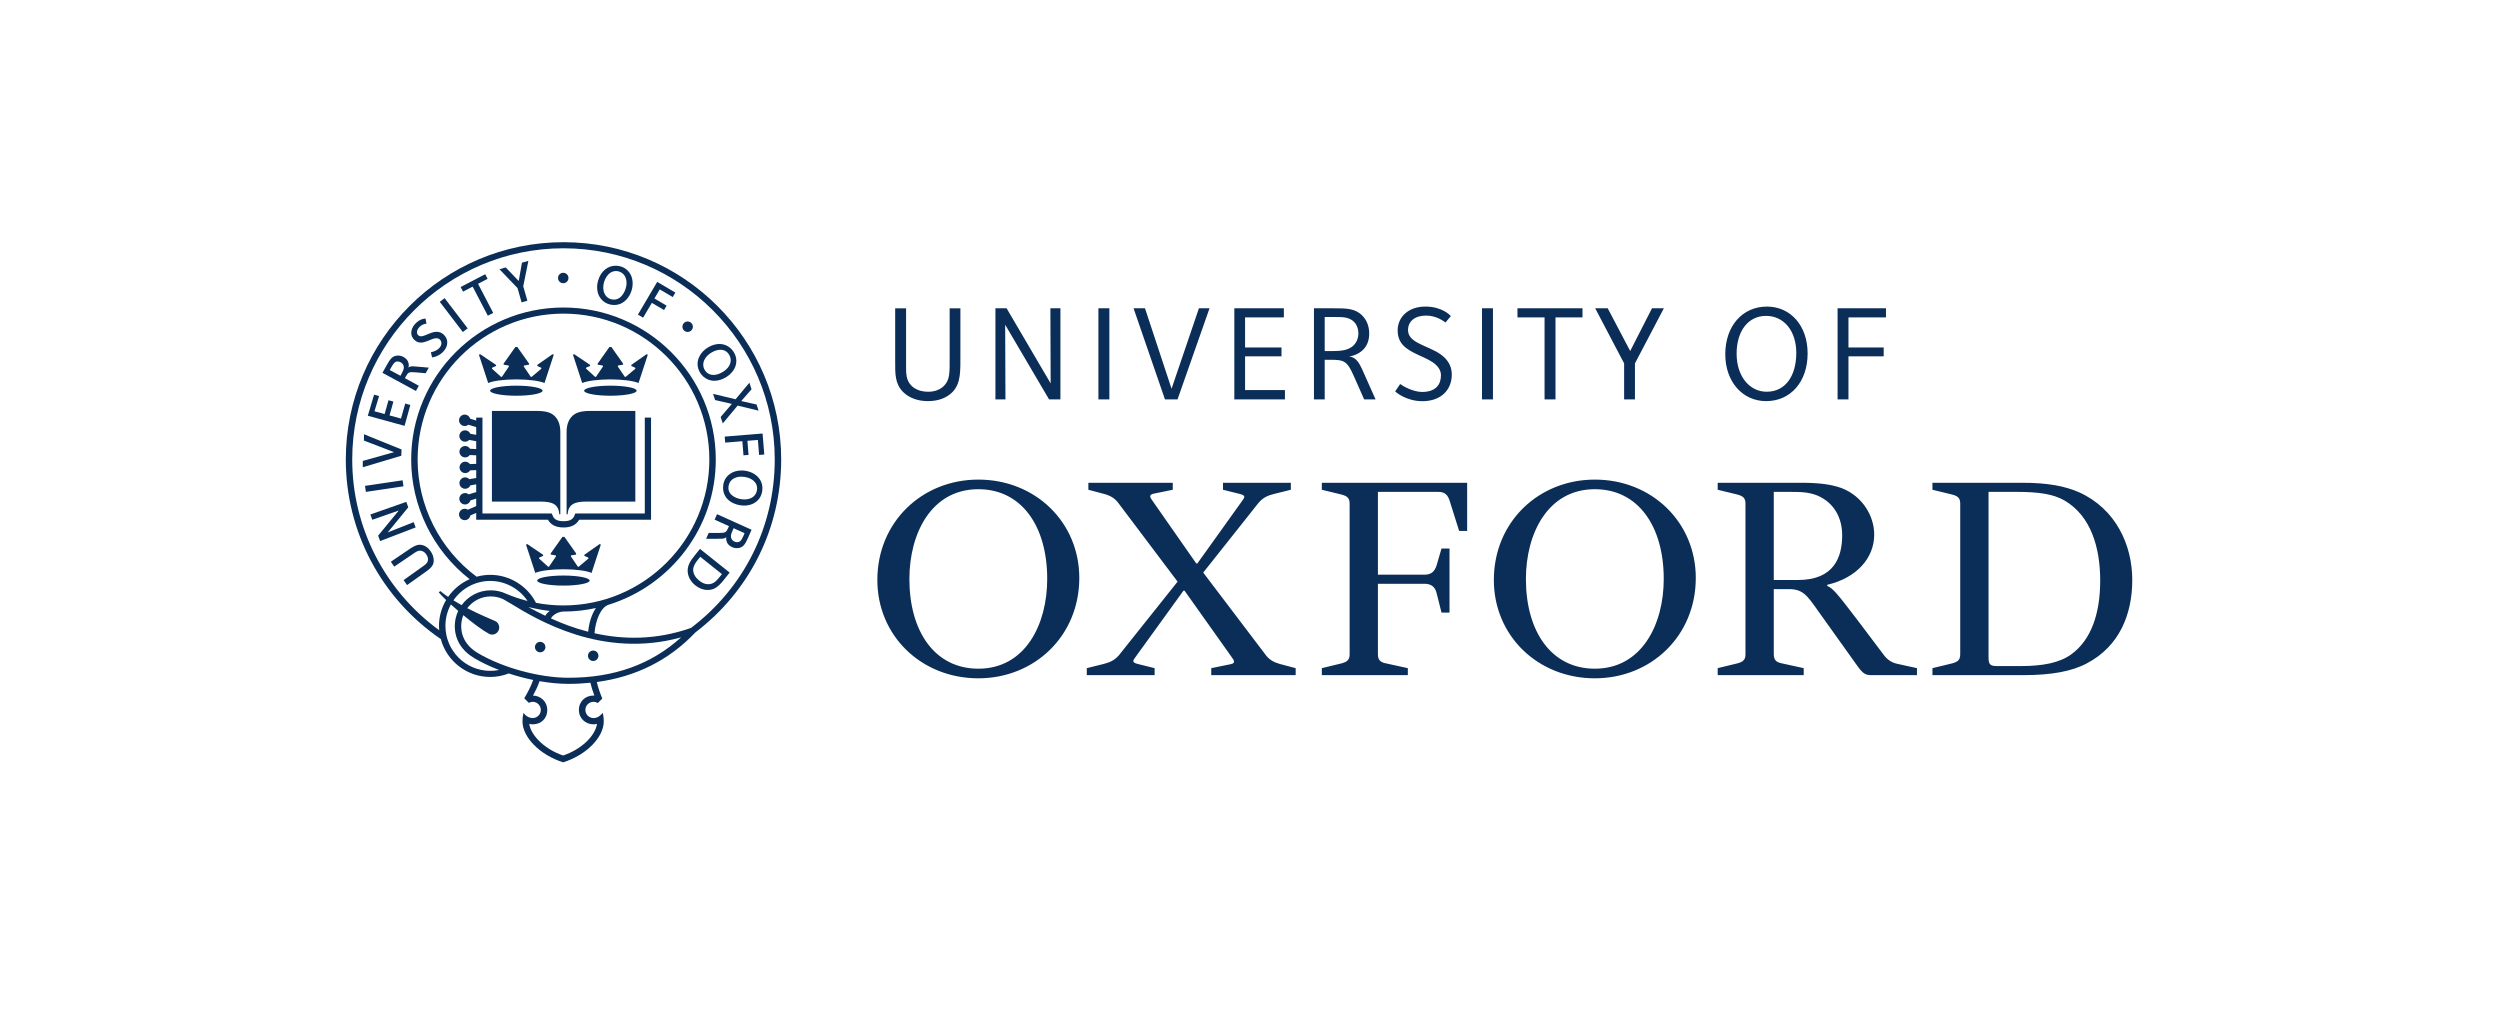 <svg width="320" height="130" viewBox="0 0 320 130" fill="none" xmlns="http://www.w3.org/2000/svg">
<path d="M134.043 74.11C134.043 67.341 130.763 62.619 125.227 62.619C119.209 62.619 116.402 68.29 116.402 74.11C116.402 80.875 119.686 85.593 125.227 85.593C131.243 85.593 134.043 79.923 134.043 74.11V74.11ZM138.15 73.975C138.15 81.419 132.405 86.824 125.227 86.824C117.909 86.824 112.3 81.359 112.3 74.242C112.3 66.793 118.045 61.388 125.227 61.388C132.544 61.388 138.15 66.861 138.15 73.975V73.975ZM212.959 74.11C212.959 67.341 209.674 62.619 204.139 62.619C198.12 62.619 195.317 68.29 195.317 74.11C195.317 80.875 198.599 85.593 204.139 85.593C210.153 85.593 212.959 79.923 212.959 74.11V74.11ZM217.061 73.975C217.061 81.419 211.316 86.824 204.139 86.824C196.819 86.824 191.212 81.359 191.212 74.242C191.212 66.793 196.958 61.388 204.139 61.388C211.454 61.388 217.061 66.861 217.061 73.975V73.975ZM232.721 78.206C231.283 76.154 230.735 75.406 228.959 75.406H227.044V83.749C227.044 84.434 227.318 84.769 228.072 84.909L230.874 85.523V86.417H219.864V85.523L222.395 84.909C223.146 84.708 223.42 84.434 223.42 83.749V64.466C223.42 63.779 223.146 63.508 222.395 63.304L219.864 62.688V61.796H230.6C232.859 61.796 234.431 62.003 235.729 62.478C238.396 63.508 239.9 66.042 239.9 68.429C239.9 71.442 237.643 73.976 233.883 74.855V74.991C234.636 75.34 235.045 75.816 237.713 79.309L241.062 83.749C241.541 84.434 242.157 84.84 242.91 84.981L245.371 85.523V86.417H239.491C238.807 86.417 238.466 86.209 237.85 85.385L232.721 78.206ZM227.044 74.241H230.122C234.773 74.241 235.799 71.307 235.799 68.499C235.799 66.379 234.841 64.395 232.652 63.44C231.491 62.96 230.395 62.96 228.891 62.96H227.044V74.241ZM184.512 70.208H185.538V78.416H184.512L183.896 75.956C183.69 75.062 183.144 74.723 182.323 74.723H176.373V83.749C176.373 84.433 176.647 84.77 177.4 84.91L180.203 85.524V86.418H169.194V85.524L171.725 84.91C172.476 84.708 172.751 84.433 172.751 83.749V64.465C172.751 63.78 172.476 63.508 171.725 63.305L169.194 62.688V61.797H187.794V67.957H186.768L185.606 64.259C185.332 63.305 184.921 62.961 184.101 62.961H176.373V73.558H182.323C183.144 73.558 183.622 73.221 183.896 72.327L184.512 70.208ZM254.534 62.96V84.155C254.534 85.049 254.738 85.257 255.629 85.257H258.636C261.509 85.257 263.628 84.84 265.133 83.749C267.663 81.905 268.826 78.554 268.826 74.312C268.826 70.141 267.663 66.042 264.246 64.057C262.81 63.234 260.962 62.96 258.089 62.96H254.534ZM247.352 86.417V85.524L249.884 84.909C250.637 84.708 250.909 84.433 250.909 83.749V64.465C250.909 63.779 250.637 63.508 249.884 63.304L247.352 62.688V61.796H258.911C262.056 61.796 264.312 62.207 266.16 63.028C270.81 65.148 272.93 69.729 272.93 74.241C272.93 78.624 271.288 82.722 267.118 84.909C265.203 85.941 262.535 86.417 259.049 86.417H247.352ZM147.792 85.524V86.417H139.108V85.524L141.293 84.98C142.117 84.77 142.661 84.503 143.208 83.888L150.731 74.451L143.208 64.465C142.731 63.78 142.117 63.44 141.362 63.234L139.31 62.689V61.796H150.115V62.689L147.792 63.165C146.97 63.304 147.175 63.644 147.584 64.193L153.123 72.125H153.26L158.937 64.193C159.348 63.644 159.486 63.44 158.732 63.234L156.543 62.689V61.796H165.228V62.689L163.039 63.234C162.221 63.44 161.673 63.711 161.124 64.326L154.013 73.29L161.945 83.749C162.426 84.433 163.039 84.77 163.791 84.98L165.845 85.524V86.417H155.04V85.524L157.364 85.049C158.186 84.909 158.048 84.643 157.638 84.085L151.62 75.606H151.484L145.398 84.027C144.987 84.572 144.85 84.77 145.603 84.98L147.792 85.524ZM121.888 50.211C121.208 50.891 120.189 51.344 118.764 51.344C117.524 51.344 116.375 50.954 115.596 50.175C114.533 49.113 114.583 47.758 114.583 46.31V39.463H115.979V46.819C115.979 47.749 115.95 48.657 116.67 49.375C117.168 49.874 117.935 50.143 118.819 50.143C119.681 50.143 120.375 49.845 120.806 49.412C121.606 48.614 121.555 47.741 121.555 45.634V39.463H122.931V45.271C122.931 47.479 123.02 49.079 121.888 50.211V50.211ZM134.281 51.125L128.662 41.565L128.698 51.125H127.415V39.462H128.845L134.484 49.075L134.449 39.462H135.734V51.125H134.281ZM140.596 39.462H141.999V51.124H140.596V39.462ZM150.723 51.124H149.116L145.096 39.462H146.559L149.959 49.757L153.462 39.462H154.82L150.723 51.124ZM157.994 51.124V39.462H164.334V40.625H159.369V44.473H164.031V45.608H159.369V49.926H164.473V51.124H157.994ZM174.613 51.124L173.273 48.101C172.444 46.242 172.065 46.051 170.374 46.051H169.562V51.124H168.186V39.462H170.702C172.258 39.462 173.431 39.452 174.348 40.37C174.932 40.953 175.258 41.728 175.258 42.701C175.258 43.512 175.022 44.186 174.535 44.706C174.115 45.152 173.42 45.545 172.665 45.625C173.075 45.648 173.414 45.871 173.634 46.092C173.952 46.408 174.183 46.889 174.525 47.652L176.074 51.124H174.613ZM173.339 41.217C172.671 40.548 171.803 40.579 170.853 40.579H169.562V44.935H170.025C171.202 44.935 172.47 44.996 173.27 44.196C173.656 43.809 173.872 43.268 173.872 42.676C173.872 42.02 173.614 41.493 173.339 41.217V41.217ZM189.695 39.462H191.098V51.124H189.695V39.462ZM199.104 40.625V51.124H197.703V40.625H194.235V39.462H202.56V40.625H199.104ZM209.273 46.515V51.124H207.888V46.515L204.186 39.462H205.789L208.663 44.931L211.455 39.462H212.974L209.273 46.515ZM226.06 51.344C223.042 51.344 220.835 48.851 220.835 45.346C220.835 41.744 223.019 39.242 226.169 39.242C229.22 39.242 231.376 41.718 231.376 45.238C231.376 48.849 229.216 51.344 226.06 51.344V51.344ZM226.055 40.433C223.771 40.433 222.287 42.364 222.287 45.272C222.287 48.17 223.94 50.142 226.13 50.142C228.568 50.142 229.925 48.068 229.925 45.18C229.925 42.334 228.323 40.433 226.055 40.433ZM236.603 40.625V44.474H241.112V45.608H236.603V51.124H235.211V39.462H241.404V40.625H236.603ZM178.9 42.307C178.9 40.515 180.342 39.24 182.448 39.24C184.581 39.24 185.605 40.341 185.708 40.455L185.024 41.283C184.763 41.082 183.83 40.395 182.54 40.395C181.053 40.395 180.229 41.173 180.229 42.228C180.229 42.739 180.438 43.107 180.775 43.41C181.175 43.767 181.759 44.033 182.387 44.323C183.169 44.682 184.241 45.086 184.959 45.831C185.455 46.346 185.83 47.016 185.83 47.936C185.83 49.875 184.485 51.352 182.065 51.352C180.001 51.352 178.7 50.215 178.578 50.102L179.22 49.156C179.55 49.402 180.846 50.169 182.03 50.169C183.785 50.169 184.442 49.207 184.442 48.049C184.442 47.51 184.197 47.077 183.833 46.729C183.289 46.205 182.466 45.853 181.677 45.493C180.893 45.135 180.139 44.76 179.605 44.198C179.252 43.829 178.9 43.224 178.9 42.307V42.307ZM71.722 55.274C71.722 54.244 71.373 53.411 70.617 52.968C70.144 52.69 69.504 52.598 68.714 52.598H62.965V64.204H69.221C70.664 64.204 71.512 64.529 71.585 65.823H71.722V55.274ZM72.525 55.274C72.525 54.244 72.874 53.411 73.629 52.968C74.103 52.69 74.744 52.598 75.535 52.598H81.323V64.204H75.027C73.585 64.204 72.737 64.529 72.663 65.823H72.525V55.274Z" fill="#0B2E58"/>
<path d="M82.533 53.457V65.727H73.636L73.535 65.977C73.381 66.36 73.103 66.714 72.133 66.714C71.163 66.714 70.886 66.36 70.731 65.977L70.629 65.727H61.756V53.457H60.954V53.831L60.184 53.594C60.095 53.291 59.819 53.068 59.486 53.068C59.084 53.068 58.756 53.396 58.756 53.799C58.756 54.204 59.084 54.531 59.486 54.531C59.663 54.531 59.822 54.465 59.948 54.362L60.954 54.67V55.656L60.199 55.521C60.142 55.389 60.049 55.277 59.929 55.198C59.809 55.119 59.669 55.077 59.526 55.078C59.124 55.078 58.795 55.405 58.795 55.808C58.795 56.212 59.124 56.539 59.526 56.539C59.735 56.539 59.922 56.45 60.056 56.311L60.954 56.472V57.477L60.164 57.442C60.037 57.23 59.806 57.086 59.54 57.086C59.137 57.086 58.809 57.413 58.809 57.816C58.809 58.22 59.137 58.548 59.54 58.548C59.784 58.548 59.998 58.427 60.131 58.245L60.954 58.281V59.373L60.147 59.402C60.08 59.307 59.991 59.23 59.888 59.176C59.784 59.123 59.67 59.095 59.553 59.095C59.151 59.095 58.822 59.422 58.822 59.826C58.822 60.229 59.151 60.556 59.553 60.556C59.817 60.556 60.047 60.414 60.175 60.205L60.954 60.176V61.184L60.072 61.335C60.004 61.262 59.921 61.204 59.83 61.164C59.738 61.124 59.639 61.103 59.54 61.103C59.137 61.103 58.809 61.43 58.809 61.834C58.809 62.237 59.137 62.565 59.54 62.565C59.682 62.565 59.821 62.523 59.941 62.445C60.059 62.367 60.153 62.256 60.21 62.125L60.954 61.998V62.987L59.989 63.281C59.863 63.177 59.703 63.111 59.526 63.111C59.332 63.111 59.146 63.188 59.009 63.325C58.872 63.462 58.795 63.648 58.795 63.842C58.795 64.036 58.872 64.222 59.009 64.359C59.146 64.496 59.332 64.573 59.526 64.573C59.858 64.573 60.136 64.351 60.225 64.048L60.954 63.825V64.781L59.888 65.242C59.769 65.163 59.629 65.121 59.486 65.121C59.084 65.121 58.756 65.448 58.756 65.852C58.756 66.255 59.084 66.582 59.486 66.582C59.846 66.582 60.145 66.322 60.205 65.979L60.954 65.655V66.529H70.135C70.509 67.18 71.154 67.516 72.133 67.516C73.112 67.516 73.758 67.18 74.13 66.529H83.335V53.457L82.533 53.457ZM66.093 49.365C64.236 49.365 62.733 49.654 62.733 50.009C62.733 50.366 64.236 50.654 66.093 50.654C67.948 50.654 69.452 50.366 69.452 50.009C69.452 49.654 67.948 49.365 66.093 49.365V49.365ZM70.718 45.34L68.779 46.703L68.763 46.841L69.224 47.048C69.315 47.094 69.315 47.167 69.269 47.211L68.051 48.239L67.935 48.23L67.072 46.958C67.012 46.875 67.034 46.793 67.139 46.776L67.718 46.68V46.535L66.216 44.413H65.969L64.467 46.535V46.68L65.047 46.776C65.15 46.793 65.171 46.875 65.112 46.958L64.248 48.23L64.135 48.239L62.995 47.211C62.95 47.167 62.95 47.094 63.041 47.048L63.503 46.841L63.485 46.703L61.465 45.34L61.302 45.404L62.487 49.028C63.09 48.758 64.473 48.568 66.091 48.56C67.712 48.568 69.094 48.758 69.696 49.028L70.882 45.404L70.718 45.34ZM72.118 73.668C70.262 73.668 68.759 73.957 68.759 74.313C68.759 74.669 70.262 74.957 72.118 74.957C73.973 74.957 75.478 74.669 75.478 74.313C75.478 73.957 73.973 73.668 72.118 73.668ZM76.744 69.643L74.805 71.007L74.789 71.145L75.249 71.351C75.341 71.397 75.341 71.47 75.295 71.514L74.077 72.543L73.961 72.532L73.098 71.261C73.039 71.178 73.06 71.096 73.165 71.078L73.744 70.985V70.838L72.241 68.716H71.995L70.493 70.838V70.985L71.073 71.078C71.176 71.096 71.197 71.178 71.138 71.261L70.274 72.532L70.159 72.543L69.022 71.514C68.975 71.47 68.975 71.397 69.067 71.351L69.528 71.145L69.511 71.007L67.491 69.643L67.326 69.707L68.514 73.332C69.116 73.061 70.499 72.871 72.118 72.863C73.737 72.871 75.121 73.061 75.722 73.332L76.908 69.707L76.744 69.643ZM78.131 49.365C76.273 49.365 74.77 49.654 74.77 50.009C74.77 50.366 76.273 50.654 78.131 50.654C79.985 50.654 81.489 50.366 81.489 50.009C81.489 49.654 79.985 49.365 78.131 49.365ZM82.755 45.34L80.816 46.703L80.799 46.841L81.261 47.048C81.351 47.094 81.352 47.167 81.305 47.211L80.087 48.239L79.972 48.23L79.109 46.958C79.049 46.875 79.071 46.793 79.175 46.776L79.754 46.68V46.535L78.252 44.413H78.006L76.504 46.535V46.681L77.083 46.776C77.188 46.793 77.209 46.876 77.15 46.958L76.287 48.23L76.171 48.239L75.033 47.198C74.987 47.154 74.987 47.08 75.078 47.035L75.54 46.841L75.523 46.703L73.502 45.34L73.338 45.404L74.524 49.028C75.126 48.758 76.509 48.568 78.129 48.56C79.749 48.568 81.131 48.758 81.732 49.028L82.92 45.404L82.755 45.34Z" fill="#0B2E58"/>
<path d="M69.813 82.826C69.813 82.914 69.796 83.001 69.762 83.083C69.729 83.164 69.68 83.237 69.617 83.3C69.555 83.362 69.481 83.411 69.4 83.445C69.319 83.478 69.232 83.496 69.144 83.496C69.056 83.496 68.969 83.478 68.888 83.445C68.807 83.411 68.733 83.362 68.67 83.3C68.608 83.238 68.559 83.164 68.525 83.083C68.491 83.002 68.474 82.915 68.474 82.826C68.474 82.457 68.774 82.158 69.144 82.158C69.322 82.158 69.492 82.228 69.617 82.354C69.743 82.479 69.813 82.649 69.813 82.826ZM76.599 83.939C76.599 84.027 76.582 84.114 76.548 84.195C76.514 84.277 76.465 84.35 76.403 84.413C76.341 84.475 76.267 84.524 76.186 84.558C76.105 84.591 76.018 84.609 75.93 84.608C75.842 84.609 75.755 84.591 75.673 84.558C75.592 84.524 75.518 84.475 75.456 84.413C75.394 84.351 75.344 84.277 75.311 84.196C75.277 84.115 75.26 84.027 75.26 83.939C75.26 83.57 75.559 83.272 75.93 83.272C76.299 83.272 76.599 83.57 76.599 83.939ZM72.764 35.584C72.764 35.953 72.464 36.253 72.094 36.253C71.725 36.253 71.426 35.953 71.426 35.584C71.426 35.215 71.725 34.916 72.094 34.916C72.464 34.916 72.764 35.215 72.764 35.584ZM88.687 41.847C88.671 42.217 88.358 42.503 87.989 42.488C87.62 42.472 87.334 42.16 87.349 41.791C87.356 41.614 87.434 41.447 87.565 41.327C87.696 41.207 87.869 41.144 88.046 41.151C88.414 41.167 88.702 41.478 88.687 41.847V41.847ZM55.129 70.569C55.386 70.939 55.516 71.335 55.515 71.745C55.514 72.213 55.358 72.592 54.522 73.171L52.106 74.892L51.661 74.253C51.661 74.253 54.135 72.49 54.176 72.462C54.603 72.167 54.785 71.951 54.786 71.614C54.786 71.399 54.707 71.166 54.553 70.943C54.311 70.595 54 70.482 53.727 70.482C53.477 70.482 53.211 70.656 52.734 70.988L50.462 72.53L50.026 71.902L52.188 70.437C52.79 70.014 53.269 69.725 53.714 69.726C54.364 69.727 54.838 70.149 55.129 70.569ZM47.408 65.852L52.005 64.24L52.259 64.936L49.629 68.149L52.953 66.834L53.201 67.513L48.656 69.258L48.402 68.562L51.046 65.344L47.655 66.531L47.408 65.852ZM46.721 62.192L51.532 61.478L51.647 62.249L46.835 62.962L46.721 62.192ZM46.578 56.391L46.596 55.584L51.399 57.535L51.364 58.336L46.434 59.806L46.438 58.998L50.438 57.877L46.578 56.391ZM50.103 46.983C50.389 46.464 50.592 46.268 50.894 46.269C51.006 46.269 51.147 46.296 51.287 46.374C51.47 46.477 51.609 46.644 51.661 46.825C51.681 46.893 51.691 46.963 51.69 47.034C51.687 47.323 51.527 47.614 51.358 47.918L51.258 48.098L49.888 47.362L50.103 46.983ZM50.969 45.509C50.281 45.51 49.963 45.904 49.525 46.696L48.953 47.719L53.239 50.045L53.608 49.376L51.828 48.403L51.931 48.212C52.231 47.669 52.335 47.587 53.099 47.652L54.486 47.775L54.883 47.056L53.284 46.92C52.962 46.89 52.709 46.865 52.504 46.926C52.435 46.946 52.354 46.987 52.273 47.043C52.292 46.957 52.325 46.871 52.327 46.784C52.327 46.647 52.308 46.511 52.266 46.388C52.173 46.101 51.97 45.871 51.661 45.7C51.432 45.573 51.202 45.508 50.969 45.509V45.509ZM56.292 38.635L56.912 38.163L59.863 42.029L59.243 42.5L56.292 38.635ZM58.963 36.738L62.11 35.101L62.416 35.691L61.192 36.329L63.131 40.053L62.441 40.412L60.501 36.688L59.27 37.33L58.963 36.738ZM66.812 33.621L67.633 33.393L66.973 36.646L67.507 38.494L66.765 38.707L66.243 36.874L63.933 34.464L64.733 34.232L66.394 35.964L66.812 33.621ZM81.654 40.27L84.124 36.08L86.448 37.449L86.11 38.023L84.45 37.044L83.767 38.204L85.329 39.124L84.999 39.685L83.438 38.765L82.319 40.663L81.654 40.27ZM94.152 51.106L95.923 48.986L96.198 49.826L94.88 51.334L96.839 51.775L97.098 52.565L94.418 51.916L92.515 54.197L92.245 53.373L93.68 51.698L91.532 51.208L91.271 50.411L94.152 51.106ZM92.762 55.885L97.61 55.49L97.829 58.178L97.165 58.233L97.01 56.313L95.668 56.422L95.815 58.229L95.167 58.282L95.019 56.475L92.825 56.654L92.762 55.885ZM95.289 63.928C94.341 63.928 93.235 63.412 93.235 62.457C93.235 62.111 93.355 61.646 93.783 61.335C94.071 61.125 94.446 61.014 94.867 61.014C95.35 61.014 96.22 61.15 96.676 61.779C96.834 61.997 96.913 62.248 96.912 62.516C96.912 62.889 96.76 63.332 96.362 63.621C96.079 63.826 95.706 63.928 95.289 63.928V63.928ZM94.905 60.222C94.344 60.222 93.826 60.373 93.418 60.67C92.685 61.202 92.551 61.967 92.551 62.414C92.551 64.058 94.095 64.716 95.256 64.716C95.814 64.716 96.323 64.564 96.726 64.273C97.545 63.68 97.59 62.788 97.59 62.501C97.59 61.066 96.272 60.222 94.905 60.222ZM91.325 47.993C90.888 47.993 90.495 47.81 90.223 47.381C90.084 47.162 90.017 46.926 90.016 46.688C90.012 46.138 90.361 45.574 90.999 45.169C91.421 44.901 91.836 44.769 92.206 44.77C92.675 44.77 93.057 44.976 93.311 45.379C93.462 45.616 93.531 45.867 93.531 46.119C93.531 46.656 93.19 47.183 92.574 47.573C92.142 47.847 91.707 47.993 91.325 47.993V47.993ZM92.083 44.03C91.591 44.03 91.067 44.186 90.562 44.506C89.628 45.1 89.287 45.949 89.287 46.567C89.287 46.97 89.397 47.363 89.627 47.725C90.145 48.543 90.924 48.743 91.45 48.741C91.952 48.738 92.482 48.572 92.98 48.255C93.583 47.873 94.253 47.165 94.253 46.204C94.253 45.806 94.139 45.413 93.909 45.05C93.483 44.379 92.815 44.03 92.083 44.03V44.03ZM78.562 38.35C78.209 38.35 77.701 38.178 77.417 37.659C77.278 37.407 77.218 37.102 77.218 36.786C77.218 35.915 77.798 34.693 78.858 34.693C79.453 34.693 80.201 35.136 80.201 36.236C80.201 36.937 79.706 38.35 78.562 38.35ZM78.811 34.012C77.798 34.012 76.916 34.694 76.559 35.908C76.481 36.177 76.43 36.443 76.43 36.701C76.43 37.188 76.512 37.573 76.712 37.936C77.161 38.759 77.984 39.039 78.61 39.039C78.965 39.039 79.305 38.959 79.617 38.787C80.438 38.339 80.98 37.297 80.98 36.3C80.98 35.868 80.896 35.46 80.704 35.112C80.309 34.393 79.578 34.012 78.811 34.012ZM51.87 51.652L52.523 51.837L51.786 54.508L47.079 53.218L47.882 50.515L48.523 50.696L47.932 52.643L49.23 52.999L49.73 51.23L50.357 51.408L49.858 53.172L51.326 53.575L51.87 51.652ZM53.105 41.49C53.78 40.732 54.471 40.785 54.471 40.785L54.59 41.427C54.59 41.427 54.057 41.444 53.639 41.911C53.458 42.114 53.367 42.327 53.367 42.518C53.367 42.676 53.428 42.814 53.552 42.924C53.889 43.224 54.464 42.891 54.824 42.746C55.102 42.631 55.496 42.471 55.889 42.471C56.183 42.471 56.487 42.555 56.764 42.802C57.088 43.092 57.251 43.455 57.251 43.836C57.251 44.248 57.09 44.616 56.767 44.978C56.146 45.673 55.312 45.748 55.312 45.748L55.147 45.097C55.639 44.984 56.011 44.795 56.236 44.542C56.413 44.343 56.5 44.121 56.5 43.925C56.5 43.742 56.424 43.571 56.273 43.436C56.152 43.329 56.004 43.289 55.844 43.292C55.53 43.292 55.156 43.472 54.848 43.6C54.257 43.843 53.633 44.041 53.075 43.542C52.791 43.289 52.641 42.97 52.641 42.615C52.641 42.241 52.789 41.844 53.105 41.49V41.49ZM94.341 69.401C94.123 69.401 93.75 69.275 93.609 68.913C93.575 68.824 93.558 68.729 93.56 68.633C93.562 68.366 93.688 68.088 93.819 67.799L93.9 67.611L95.304 68.242L95.148 68.617C94.886 69.21 94.716 69.399 94.341 69.401V69.401ZM91.469 66.516L93.309 67.348L93.216 67.555C92.966 68.121 92.871 68.213 92.104 68.216L90.711 68.217L90.38 68.967L91.985 68.962C92.311 68.964 92.562 68.964 92.761 68.887C92.835 68.858 92.904 68.817 92.966 68.767C92.961 68.808 92.948 68.849 92.948 68.891C92.945 69.07 92.978 69.246 93.046 69.402C93.266 69.915 93.863 70.167 94.303 70.166C95.076 70.166 95.373 69.703 95.749 68.85C95.763 68.819 96.201 67.808 96.201 67.808L91.779 65.816L91.469 66.516ZM90.641 74.779C90.255 74.779 89.892 74.63 89.514 74.329C89.132 74.024 88.725 73.548 88.725 72.939C88.725 72.517 88.955 72.114 89.308 71.672L89.63 71.269L92.409 73.486L92.195 73.751C91.68 74.398 91.327 74.779 90.641 74.779V74.779ZM88.908 71.117C88.403 71.749 88.021 72.313 88.021 73.043C88.021 73.661 88.302 74.367 89.013 74.935C89.485 75.31 90.018 75.515 90.568 75.515C91.245 75.515 91.787 75.311 92.629 74.255L93.398 73.29L89.597 70.255L88.908 71.117Z" fill="#0B2E58"/>
<path d="M88.455 80.371C83.927 81.972 79.703 81.862 76.098 81.057C76.216 79.448 76.882 77.727 77.902 77.407C85.839 74.945 91.621 67.544 91.621 58.82C91.621 48.091 82.876 39.362 72.126 39.362C61.376 39.362 52.631 48.091 52.631 58.82C52.631 64.789 55.419 70.46 60.112 74.135C58.998 74.625 58.047 75.418 57.36 76.404C57.004 76.161 56.661 75.91 56.344 75.65L56.166 75.827C56.378 76.084 56.708 76.422 57.103 76.801C56.525 77.773 56.191 78.904 56.191 80.114C56.191 80.303 56.203 80.489 56.219 80.672C49.236 75.582 45.085 67.491 45.085 58.82C45.085 43.912 57.216 31.781 72.126 31.781C87.036 31.781 99.167 43.912 99.167 58.82C99.167 67.36 95.263 75.207 88.455 80.371H88.455ZM72.767 86.753C69.031 86.753 64.368 85.483 61.164 83.593C60.194 83.021 59.036 81.954 59.036 80.135C59.036 79.642 59.132 79.173 59.303 78.743C60.498 79.731 61.735 80.658 62.51 81.082C62.688 81.18 62.792 81.227 62.999 81.227C63.498 81.227 63.9 80.822 63.9 80.323C63.9 79.941 63.693 79.631 63.351 79.482C62.688 79.192 61.302 78.619 59.809 77.845C60.498 76.933 61.587 76.342 62.812 76.342C63.372 76.342 63.911 76.462 64.415 76.699L65.438 77.295C68.694 79.284 77.071 84.385 87.185 81.581C83.346 85.046 78.618 86.753 72.767 86.753V86.753ZM75.97 89.029C74.943 89.029 74.1 89.756 74.1 90.872C74.1 91.964 74.954 92.715 75.97 92.715C76.124 92.715 76.272 92.689 76.416 92.652C76.201 94.197 74.401 95.926 72.08 96.704C69.776 95.932 67.978 94.191 67.74 92.653C67.882 92.69 68.029 92.715 68.183 92.715C69.29 92.715 70.053 91.939 70.053 90.872C70.053 89.855 69.253 89.056 68.223 89.034C68.537 88.459 68.84 87.848 69.062 87.192C70.338 87.413 71.597 87.536 72.767 87.536C73.727 87.536 74.659 87.483 75.569 87.391C75.69 87.918 75.869 88.469 76.079 89.038C76.043 89.036 76.007 89.029 75.97 89.029V89.029ZM62.752 74.36C64.675 74.36 66.474 75.346 67.528 76.926C66.601 76.691 65.694 76.385 64.814 76.01L64.81 76.015L64.781 75.999C64.166 75.708 63.493 75.558 62.812 75.56C61.28 75.56 59.925 76.31 59.089 77.459C58.734 77.263 58.383 77.058 58.039 76.843C59.075 75.346 60.8 74.36 62.752 74.36ZM70.363 78.196C70.124 78.374 69.935 78.585 69.798 78.818C69.093 78.475 68.207 78.034 67.628 77.71C68.447 77.891 69.519 78.121 70.363 78.196V78.196ZM76.281 77.829C75.722 78.628 75.389 79.739 75.288 80.863C73.521 80.408 71.918 79.796 70.52 79.157C70.785 78.643 71.546 78.279 72.127 78.279C73.552 78.279 74.941 78.121 76.281 77.829ZM72.127 77.496C70.932 77.496 69.757 77.382 68.605 77.162C67.493 74.981 65.213 73.579 62.752 73.579C62.148 73.579 61.565 73.666 61.008 73.82C56.277 70.305 53.456 64.714 53.456 58.821C53.456 48.523 61.832 40.145 72.127 40.145C82.422 40.145 90.797 48.523 90.797 58.821C90.797 69.118 82.422 77.496 72.127 77.496V77.496ZM62.752 85.868C59.589 85.868 57.016 83.287 57.016 80.114C57.014 79.155 57.254 78.211 57.713 77.369C58.008 77.637 58.324 77.915 58.651 78.196C58.373 78.785 58.213 79.44 58.213 80.135C58.213 81.859 59.083 83.285 60.729 84.257C61.675 84.815 62.746 85.319 63.879 85.757C63.508 85.831 63.131 85.868 62.752 85.868V85.868ZM99.992 58.821C99.992 43.48 87.491 31 72.127 31C56.762 31 44.262 43.48 44.262 58.821C44.262 68.023 48.806 76.601 56.421 81.8C57.17 84.588 59.721 86.651 62.752 86.651C63.572 86.651 64.368 86.495 65.123 86.203C66.148 86.54 67.191 86.818 68.247 87.035C67.951 87.879 67.519 88.681 67.107 89.374C67.107 89.374 67.117 89.371 67.13 89.369C67.123 89.374 67.114 89.377 67.107 89.382L67.687 89.964C67.835 89.882 68.003 89.833 68.183 89.833C68.757 89.833 69.224 90.298 69.224 90.872C69.224 91.446 68.757 91.912 68.183 91.912C67.682 91.912 67.243 91.592 67.012 91.248C67.012 91.248 66.877 91.716 66.877 92.333C66.872 94.332 69.055 96.615 72.08 97.578C75.103 96.636 77.283 94.337 77.283 92.337C77.283 91.648 77.147 91.248 77.147 91.248C76.914 91.529 76.538 91.912 75.97 91.912C75.397 91.912 74.93 91.446 74.93 90.872C74.93 90.298 75.397 89.833 75.97 89.833C76.171 89.833 76.358 89.892 76.517 89.992L77.08 89.428L77.101 89.434C76.782 88.671 76.55 87.972 76.392 87.299C81.402 86.625 85.63 84.504 88.989 80.971L88.988 80.967C95.98 75.653 99.991 67.591 99.991 58.82" fill="#0B2E58"/>
</svg>
